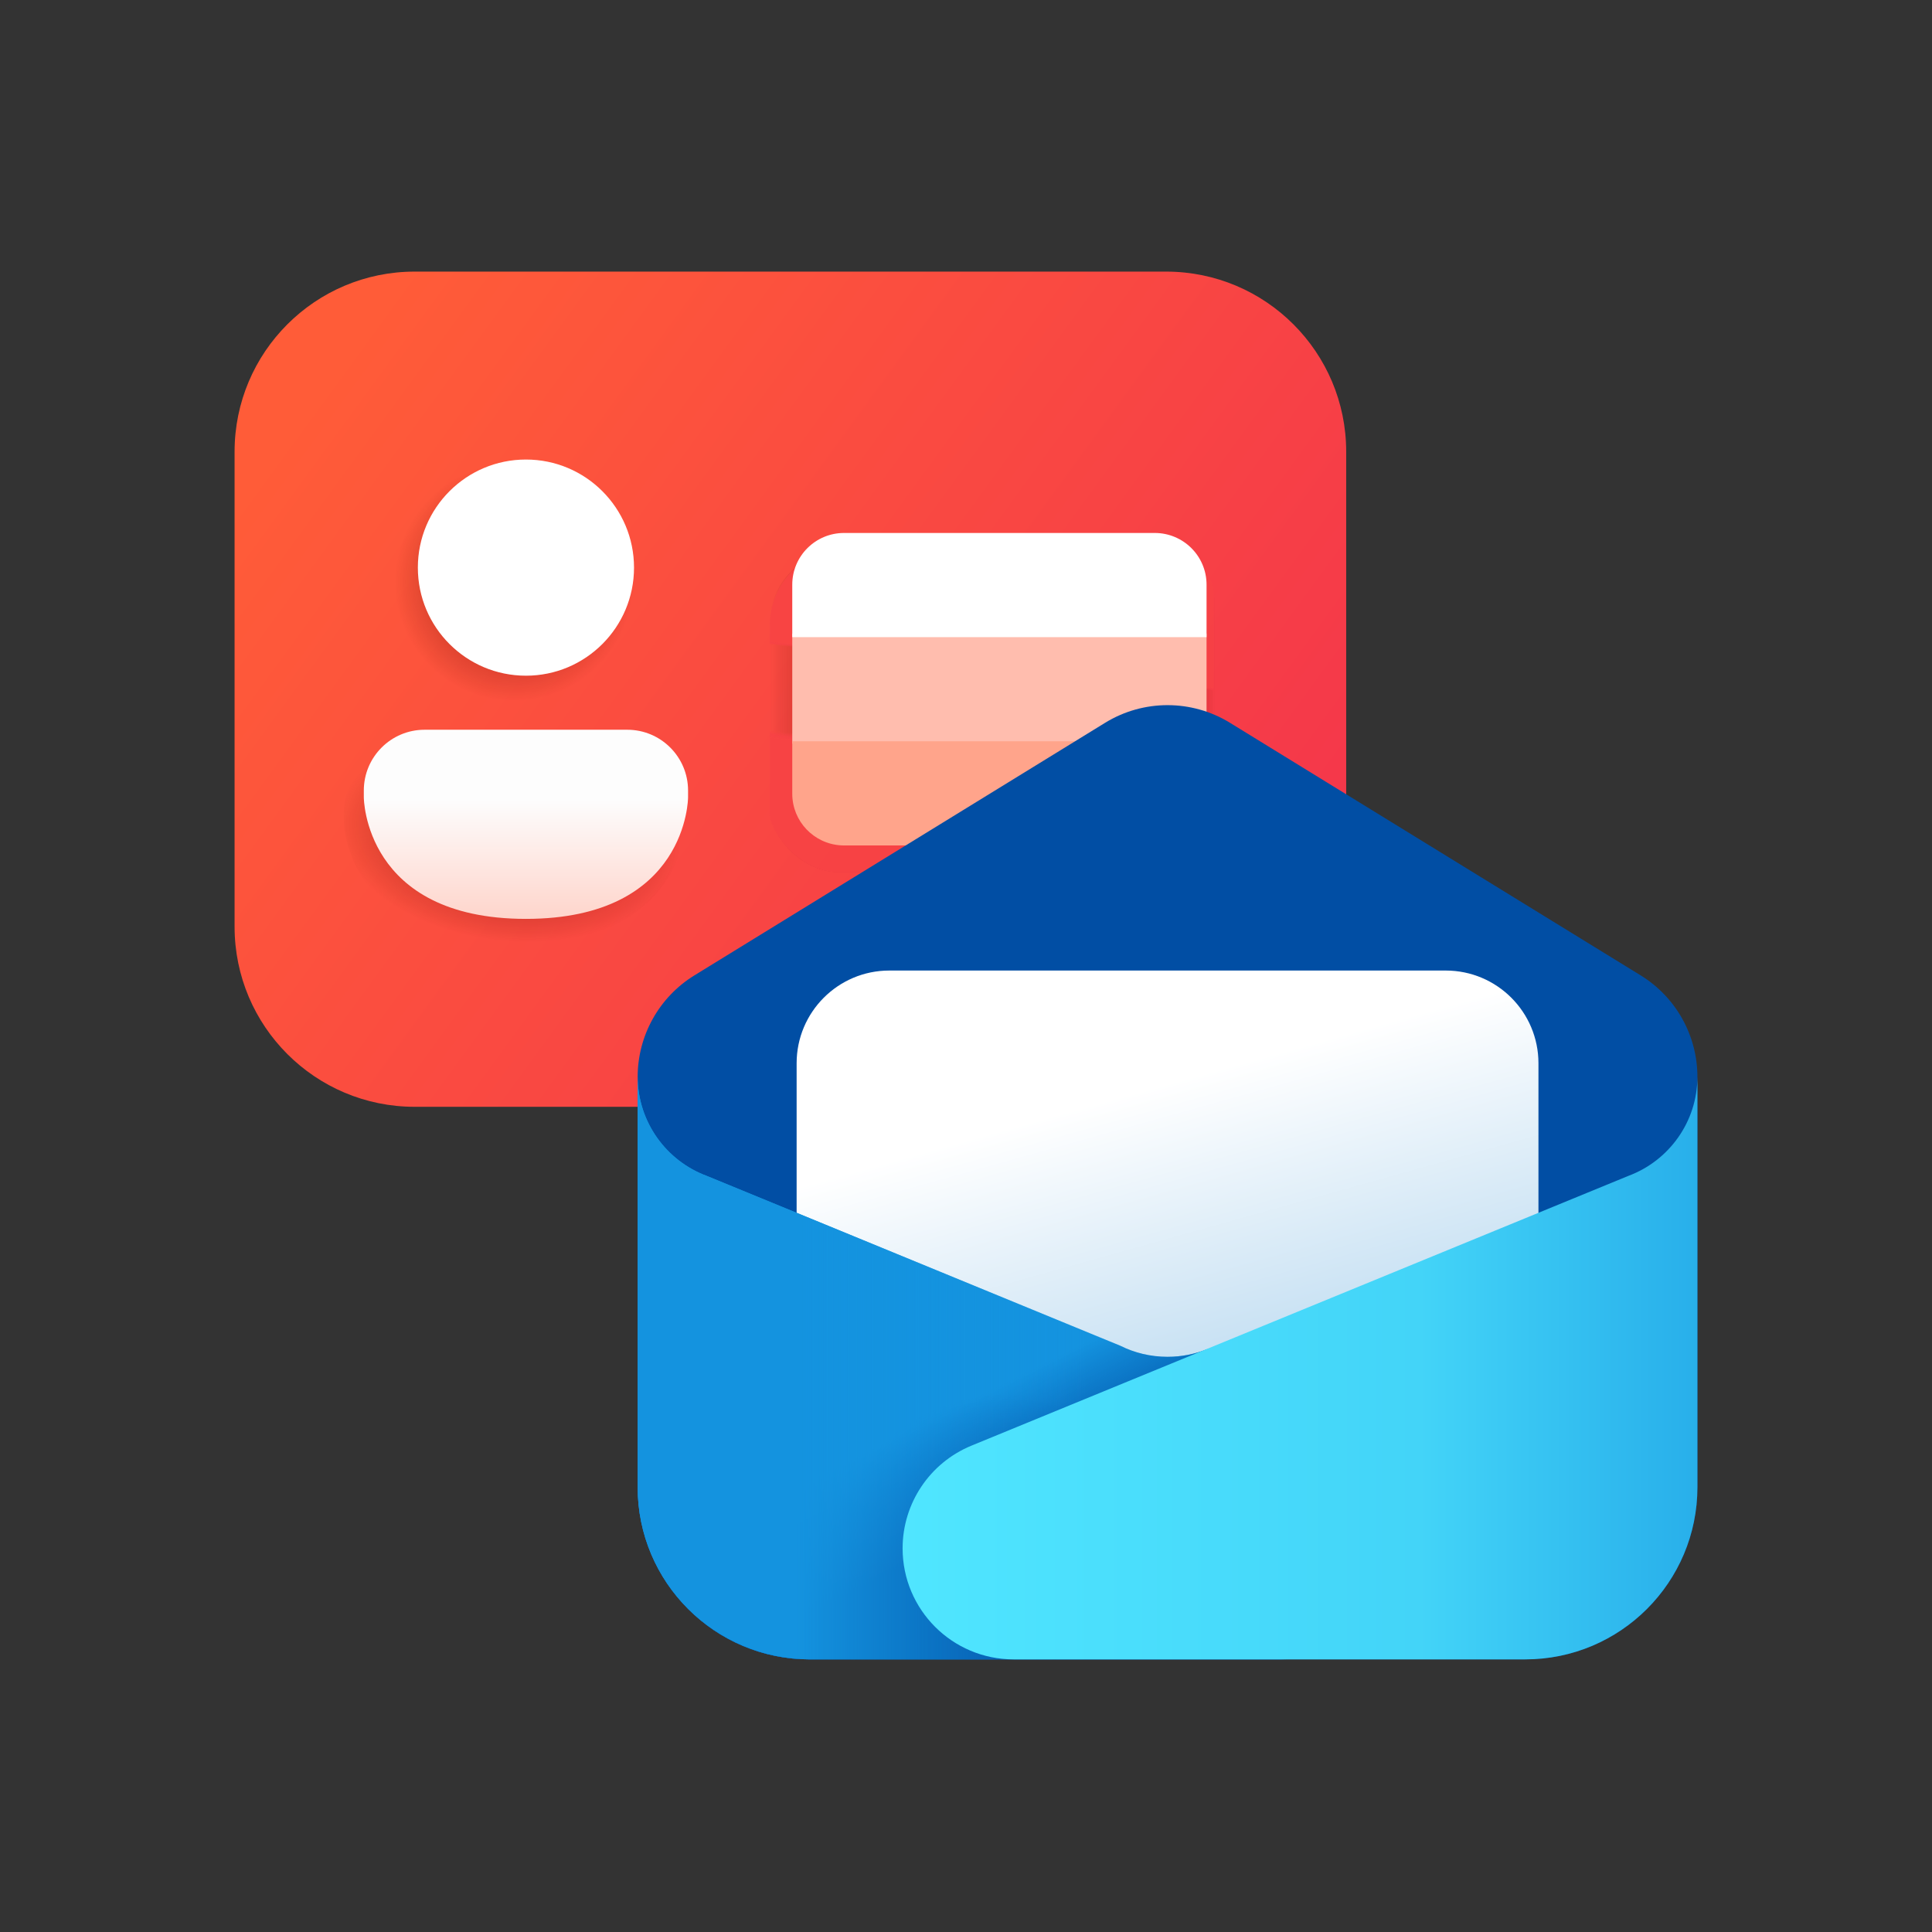 <?xml version="1.0" encoding="UTF-8"?><svg id="Layer_1" xmlns="http://www.w3.org/2000/svg" xmlns:xlink="http://www.w3.org/1999/xlink" viewBox="0 0 1200 1200"><rect x="0" y="0" width="1200" height="1200" fill="#333333" stroke="none"/><defs><style>.cls-1{fill:url(#radial-gradient-4);}.cls-1,.cls-2,.cls-3,.cls-4,.cls-5{fill-rule:evenodd;}.cls-6{fill:url(#radial-gradient-2);}.cls-6,.cls-7,.cls-8{isolation:isolate;}.cls-9{fill:url(#linear-gradient-2);}.cls-10{fill:#fff;}.cls-11{fill:none;}.cls-12{fill:url(#linear-gradient-4);}.cls-13{fill:url(#radial-gradient-3);}.cls-14{clip-path:url(#clippath-1);}.cls-15{fill:url(#linear-gradient-5);}.cls-2{fill:#1493df;}.cls-16{fill:#014ea4;}.cls-17{fill:#ffbdae;}.cls-3{fill:url(#linear-gradient-6);}.cls-4{fill:url(#linear-gradient-7);}.cls-5{fill:url(#linear-gradient-8);}.cls-7{fill:url(#linear-gradient-3);opacity:.3;}.cls-18{opacity:.7;}.cls-19{fill:url(#linear-gradient);}.cls-20{fill:#ffa48b;}.cls-8{fill:url(#radial-gradient);}.cls-21{clip-path:url(#clippath);}</style><linearGradient id="linear-gradient" x1="209.583" y1="981.426" x2="767.365" y2="574.494" gradientTransform="translate(0 1204.252) scale(1 -1)" gradientUnits="userSpaceOnUse"><stop offset="0" stop-color="#ff5c38"/><stop offset="1" stop-color="#f4364b"/></linearGradient><radialGradient id="radial-gradient" cx="319.258" cy="1143.178" fx="319.258" fy="1143.178" r="74.112" gradientTransform="translate(0 -781.748)" gradientUnits="userSpaceOnUse"><stop offset="0" stop-color="#7c1205"/><stop offset=".654" stop-color="#7c1205" stop-opacity=".297"/><stop offset="1" stop-color="#7c1205" stop-opacity="0"/></radialGradient><radialGradient id="radial-gradient-2" cx="-450.901" cy="1404.342" fx="-450.901" fy="1404.342" r="65.954" gradientTransform="translate(-1995.24 699.099) rotate(97.141) scale(1 -1.617) skewX(-.632)" gradientUnits="userSpaceOnUse"><stop offset="0" stop-color="#7c1205"/><stop offset=".643" stop-color="#7c1205" stop-opacity=".297"/><stop offset="1" stop-color="#7c1205" stop-opacity="0"/></radialGradient><linearGradient id="linear-gradient-2" x1="326.669" y1="589.956" x2="326.669" y2="707.437" gradientTransform="translate(0 1204.252) scale(1 -1)" gradientUnits="userSpaceOnUse"><stop offset="0" stop-color="#ffbdae"/><stop offset="1" stop-color="#fdfdfd"/></linearGradient><clipPath id="clippath"><rect class="cls-11" x="476.128" y="336.802" width="286.767" height="204.898" rx="45.072" ry="45.072"/></clipPath><linearGradient id="linear-gradient-3" x1="477.972" y1="1224.058" x2="754.811" y2="1224.058" gradientTransform="translate(0 -781.748)" gradientUnits="userSpaceOnUse"><stop offset="0" stop-color="#7c1205" stop-opacity="0"/><stop offset=".066" stop-color="#7c1205"/><stop offset=".964" stop-color="#7c1205"/><stop offset="1" stop-color="#7c1205" stop-opacity="0"/></linearGradient><clipPath id="clippath-1"><path class="cls-11" d="M526.384,340.298h194.547c18.699,0,33.88,15.181,33.88,33.88v138.993c0,17.593-14.283,31.876-31.876,31.876h-203.781c-22.636,0-41.014-18.378-41.014-41.014v-115.491c0-26.626,21.617-48.243,48.243-48.243h-0Z"/></clipPath><linearGradient id="linear-gradient-4" x1="618.38" y1="1305.042" x2="618.214" y2="1333.631" gradientTransform="translate(0 -781.748)" gradientUnits="userSpaceOnUse"><stop offset=".183" stop-color="#f74046" stop-opacity="0"/><stop offset=".558" stop-color="#f63e47" stop-opacity=".859"/><stop offset=".793" stop-color="#f74245"/></linearGradient><radialGradient id="radial-gradient-3" cx="-391.092" cy="1052.985" fx="-379.074" fy="1052.985" r="30.077" gradientTransform="translate(-31832.657 -3561.372) rotate(-11.092) scale(4.302 9.657) skewX(82.121)" gradientUnits="userSpaceOnUse"><stop offset=".19" stop-color="#f74046" stop-opacity="0"/><stop offset=".705" stop-color="#f74046" stop-opacity="0"/><stop offset=".756" stop-color="#f63e47" stop-opacity=".859"/><stop offset=".793" stop-color="#f74245"/></radialGradient><linearGradient id="linear-gradient-5" x1="685.433" y1="10092.629" x2="759.35" y2="9828.53" gradientTransform="translate(0 10685.079) scale(1 -1)" gradientUnits="userSpaceOnUse"><stop offset=".321" stop-color="#fff"/><stop offset="1" stop-color="#c2def2"/></linearGradient><radialGradient id="radial-gradient-4" cx="-2364.892" cy="6909.235" fx="-2364.892" fy="6909.235" r="32.912" gradientTransform="translate(-23555.878 9258.425) rotate(90) scale(3.5 -3.5)" gradientUnits="userSpaceOnUse"><stop offset="0" stop-color="#014ea4"/><stop offset="1" stop-color="#014ea4" stop-opacity="0"/></radialGradient><linearGradient id="linear-gradient-6" x1="643.14" y1="9753.262" x2="610.228" y2="9819.086" gradientTransform="translate(0 10685.079) scale(1 -1)" gradientUnits="userSpaceOnUse"><stop offset="0" stop-color="#014ea4"/><stop offset="1" stop-color="#014ea4" stop-opacity="0"/></linearGradient><linearGradient id="linear-gradient-7" x1="494.799" y1="9835.423" x2="675.813" y2="9835.423" gradientTransform="translate(0 10685.079) scale(1 -1)" gradientUnits="userSpaceOnUse"><stop offset="0" stop-color="#1493df"/><stop offset="1" stop-color="#1493df" stop-opacity="0"/></linearGradient><linearGradient id="linear-gradient-8" x1="555.599" y1="9835.423" x2="1054.3" y2="9835.423" gradientTransform="translate(0 10685.079) scale(1 -1)" gradientUnits="userSpaceOnUse"><stop offset="0" stop-color="#50e6ff"/><stop offset=".654" stop-color="#43d4f8"/><stop offset="1" stop-color="#28afea"/></linearGradient></defs><path class="cls-19" d="M257.564,168.7h466.723c61.779,0,111.861,50.082,111.861,111.861v295.038c0,61.779-50.082,111.861-111.861,111.861h-466.723c-61.779,0-111.861-50.082-111.861-111.861v-295.038c0-61.779,50.082-111.861,111.861-111.861v0Z"/><path class="cls-8" d="M319.258,435.542c40.931,0,74.112-33.181,74.112-74.112s-33.181-74.112-74.112-74.112-74.112,33.181-74.112,74.112,33.181,74.112,74.112,74.112Z"/><path class="cls-6" d="M253.465,466.061c-22.053,0-39.93,17.377-39.93,38.811v4.312s0,77.621,106.479,77.621,106.479-77.621,106.479-77.621v-4.312c0-21.434-17.878-38.811-39.93-38.811h-133.099Z"/><path class="cls-10" d="M326.669,419.689c37.076,0,67.132-30.056,67.132-67.132s-30.056-67.132-67.132-67.132-67.132,30.056-67.132,67.132,30.056,67.132,67.132,67.132Z"/><path class="cls-9" d="M263.733,453.255c-20.855,0-37.762,16.907-37.762,37.762v4.196s0,75.524,100.698,75.524,100.698-75.524,100.698-75.524v-4.196c0-20.855-16.907-37.762-37.762-37.762h-125.872Z"/><g class="cls-18"><g class="cls-21"><path class="cls-7" d="M522.741,342.169h198.19c18.699,0,33.88,15.181,33.88,33.88v134.528c0,17.593-14.283,31.876-31.876,31.876h-203.95c-22.636,0-41.014-18.378-41.014-41.014v-114.5c0-24.709,20.061-44.77,44.77-44.77l-0.0 0v-0Z"/><g class="cls-14"><rect class="cls-12" x="484.404" y="516.255" width="267.827" height="35.498"/><rect class="cls-13" x="477.14" y="341.595" width="276.771" height="203.732" rx="10.881" ry="10.881"/></g></g></g><rect class="cls-17" x="492.088" y="393.539" width="257.324" height="68.352"/><path class="cls-10" d="M717.247,331.036h-192.993c-17.765,0-32.166,14.374-32.166,32.105v32.591h257.324v-32.591c0-17.731-14.401-32.105-32.166-32.105Z"/><path class="cls-20" d="M492.088,493.02c0,17.077,13.359,31.033,30.213,32.041.646.039,1.296.064,1.952.064h192.993c.656,0,1.306-.026,1.952-.064,16.855-1.008,30.213-14.965,30.213-32.041v-32.591h-257.324v32.591h-0Z"/><path class="cls-16" d="M396.064,668.895c0-25.722,13.348-49.602,35.259-63.077l255.065-156.865c23.791-14.632,53.793-14.632,77.585,0l255.065,156.865c21.909,13.475,35.258,37.355,35.258,63.077v254.812c0,59.073-47.89,106.963-106.963,106.963h-444.307c-59.074,0-106.963-47.89-106.963-106.963v-254.812h0l0-0Z"/><path class="cls-15" d="M494.799,660.414c0-31.809,25.786-57.595,57.595-57.595h345.572c31.809,0,57.595,25.786,57.595,57.595v148.102c0,31.809-25.786,57.595-57.595,57.595h-345.572c-31.809,0-57.595-25.786-57.595-57.595v-148.102h-0.0 0Z"/><path class="cls-2" d="M396.064,668.642c0,28.29,17.847,52.411,42.896,61.72l256.794,105.458c8.857,4.43,18.849,6.925,29.426,6.925,8.685,0,16.976-1.682,24.569-4.736h.889l51.184,3.64c49.532,3.525,87.917,44.734,87.917,94.391,0,52.264-42.367,94.631-94.631,94.631h-292.081c-59.074,0-106.963-47.886-106.963-106.963v-255.065l0.0 0Z"/><path class="cls-1" d="M396.064,668.642c0,28.29,17.847,52.411,42.896,61.72l256.794,105.458c8.857,4.43,18.849,6.925,29.426,6.925,8.685,0,16.976-1.682,24.569-4.736h.889l51.184,3.64c49.532,3.525,87.917,44.734,87.917,94.391,0,52.264-42.367,94.631-94.631,94.631h-292.081c-59.074,0-106.963-47.886-106.963-106.963v-255.065l0.0 0Z"/><path class="cls-3" d="M396.064,668.642c0,28.29,17.847,52.411,42.896,61.72l256.794,105.458c8.857,4.43,18.849,6.925,29.426,6.925,8.685,0,16.976-1.682,24.569-4.736h.889l51.184,3.64c49.532,3.525,87.917,44.734,87.917,94.391,0,52.264-42.367,94.631-94.631,94.631h-292.081c-59.074,0-106.963-47.886-106.963-106.963v-255.065l0.0 0Z"/><path class="cls-4" d="M396.064,668.642c0,28.29,17.847,52.411,42.896,61.72l256.794,105.458c8.857,4.43,18.849,6.925,29.426,6.925,8.685,0,16.976-1.682,24.569-4.736h.889l51.184,3.64c49.532,3.525,87.917,44.734,87.917,94.391,0,52.264-42.367,94.631-94.631,94.631h-292.081c-59.074,0-106.963-47.886-106.963-106.963v-255.065l0.0 0Z"/><path class="cls-5" d="M1011.4,730.363c25.049-9.309,42.897-33.43,42.897-61.72v255.065c0,59.076-47.89,106.963-106.963,106.963h-317.751c-38.086,0-68.961-30.874-68.961-68.96,0-27.968,16.893-53.165,42.764-63.793l408.014-167.555v-0Z"/></svg>